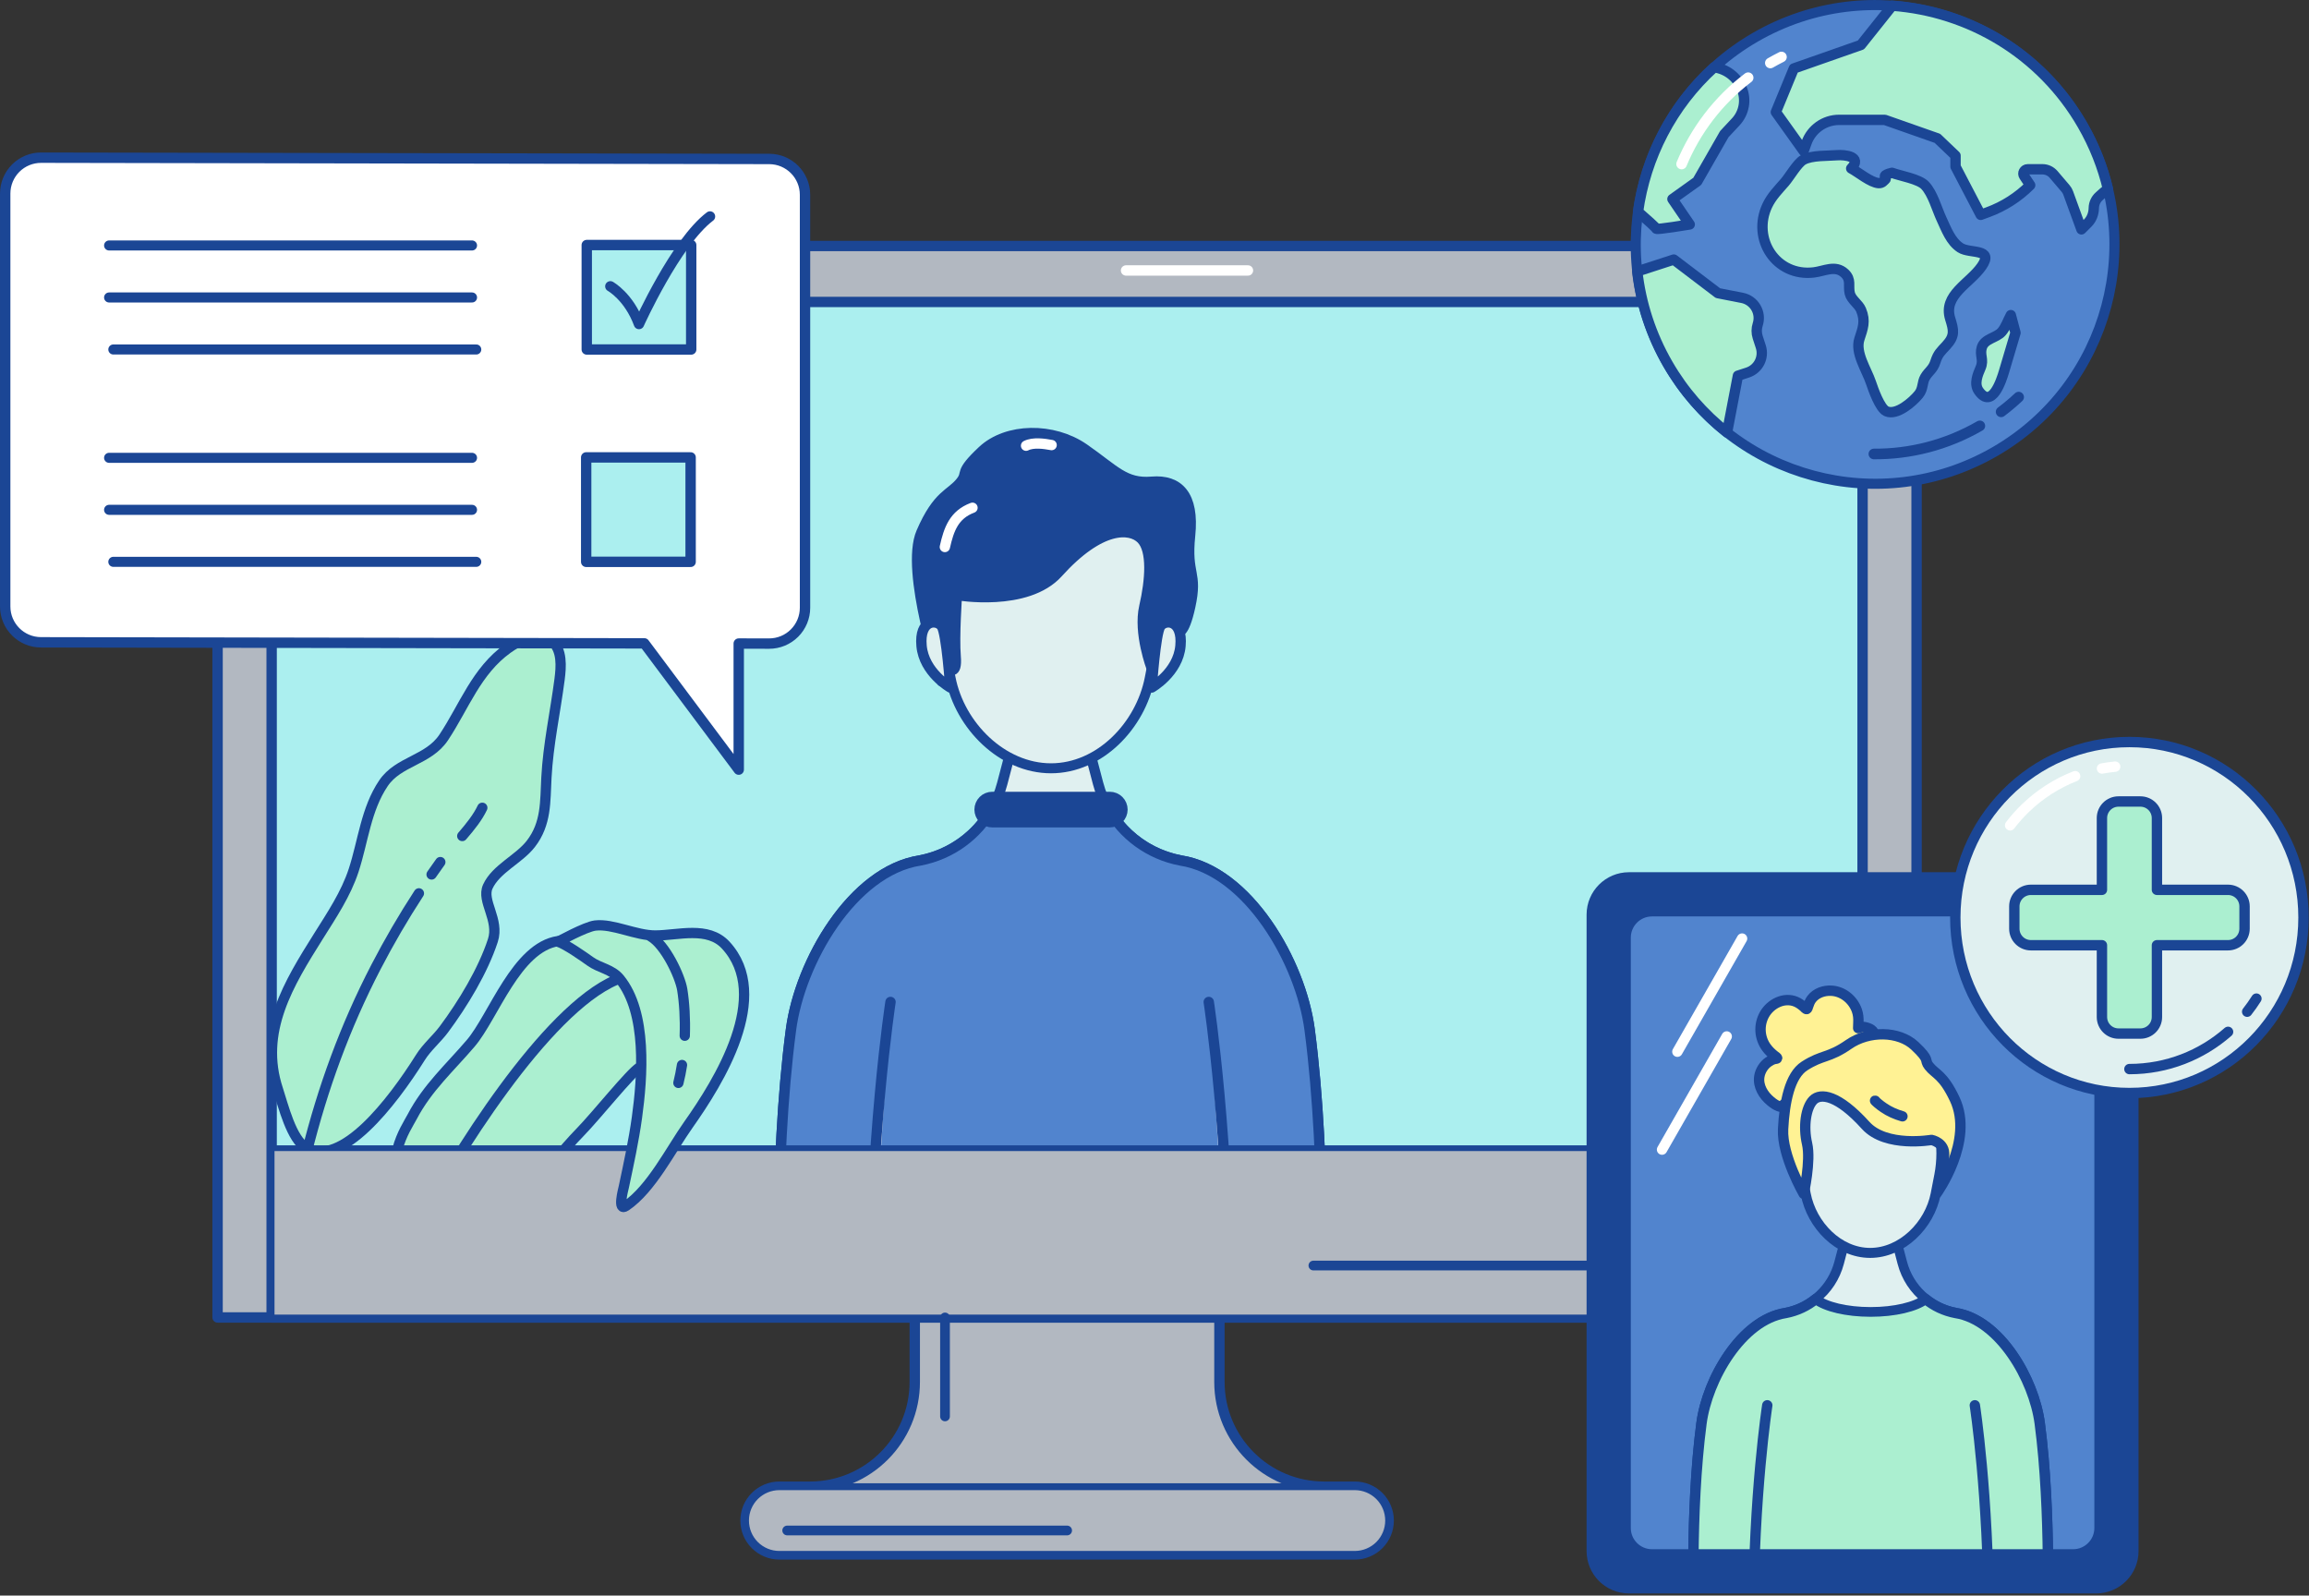 <?xml version="1.0" encoding="UTF-8"?> <svg xmlns="http://www.w3.org/2000/svg" width="534" height="369" viewBox="0 0 534 369" fill="none"><rect x="0" y="0" width="534" height="369" fill="#333333" stroke="none"/><g clip-path="url(#clip0_436_5757)"><path fill-rule="evenodd" clip-rule="evenodd" d="M282.015 319.589C282.015 332.973 292.863 343.824 306.249 343.824H313.329C315.405 343.824 317.397 344.649 318.867 346.117C320.331 347.585 321.159 349.578 321.159 351.654C321.159 353.73 320.331 355.722 318.867 357.186C317.397 358.656 315.405 359.484 313.329 359.484C287.619 359.484 205.953 359.484 180.243 359.484C178.167 359.484 176.181 358.656 174.711 357.186C173.241 355.722 172.419 353.73 172.419 351.654C172.419 349.578 173.241 347.585 174.711 346.117C176.181 344.649 178.167 343.824 180.243 343.824C182.373 343.824 184.791 343.824 187.323 343.824C200.709 343.824 211.557 332.973 211.557 319.589V304.682H282.015V319.589Z" fill="#B2B8C1" stroke="#1B4695" stroke-width="2.4" stroke-miterlimit="1.5" stroke-linejoin="round"></path><path fill-rule="evenodd" clip-rule="evenodd" d="M321.152 351.651C321.152 353.727 320.323 355.719 318.861 357.187C317.39 358.655 315.4 359.479 313.317 359.479C287.615 359.479 205.95 359.479 180.238 359.479C178.165 359.479 176.175 358.655 174.703 357.187C173.232 355.719 172.413 353.727 172.413 351.651C172.413 351.651 172.413 351.651 172.413 351.649C172.413 349.573 173.232 347.583 174.703 346.115C176.175 344.648 178.165 343.823 180.238 343.823C205.95 343.823 287.615 343.823 313.317 343.823C315.4 343.823 317.39 344.648 318.861 346.115C320.323 347.583 321.152 349.573 321.152 351.649C321.152 351.651 321.152 351.651 321.152 351.651Z" fill="#B2B8C1" stroke="#1B4695" stroke-width="1.591" stroke-miterlimit="1.5" stroke-linejoin="round"></path><path d="M443.243 56.889H50.318V304.683H443.243V56.889Z" fill="#B2B8C1" stroke="#1B4695" stroke-width="2.399" stroke-miterlimit="1.5" stroke-linejoin="round"></path><path d="M430.755 69.832H62.823V304.683H430.755V69.832Z" fill="#ABEFEF"></path><mask id="mask0_436_5757" style="mask-type:luminance" maskUnits="userSpaceOnUse" x="62" y="69" width="369" height="236"><path d="M430.755 69.832H62.823V304.683H430.755V69.832Z" fill="white"></path></mask><g mask="url(#mask0_436_5757)"><path fill-rule="evenodd" clip-rule="evenodd" d="M253.953 181.186C256.347 190.314 263.781 197.249 273.057 199.001C288.681 201.434 300.825 222.466 302.883 238.143C307.005 269.539 305.499 308.598 305.499 308.598H180.243C180.243 308.598 178.785 269.506 182.931 238.111C185.001 222.45 197.139 201.433 212.751 198.999C221.985 197.25 229.389 190.341 231.777 181.248C232.629 178.002 233.283 175.516 233.283 175.516H252.465C252.465 175.516 253.107 177.971 253.953 181.186Z" fill="#E0F0F0" stroke="#1B4695" stroke-width="2.4" stroke-miterlimit="1.5" stroke-linecap="round" stroke-linejoin="round"></path><path fill-rule="evenodd" clip-rule="evenodd" d="M252.465 187.232C252.465 187.232 255.243 185.075 256.215 186.831C259.689 193.1 265.809 197.632 273.057 199.001C288.681 201.434 300.825 222.466 302.883 238.143C307.005 269.539 305.499 308.598 305.499 308.598H180.243C180.243 308.598 178.785 269.506 182.931 238.111C185.001 222.45 197.139 201.433 212.751 198.999C219.963 197.633 226.065 193.117 229.527 186.87C230.493 185.121 233.283 187.232 233.283 187.232H252.465Z" fill="#5184CE" stroke="#1B4695" stroke-width="2.4" stroke-miterlimit="1.5" stroke-linecap="round" stroke-linejoin="round"></path><path fill-rule="evenodd" clip-rule="evenodd" d="M265.91 127.989C263.778 116.951 254.116 108.977 242.871 108.977C231.631 108.977 221.969 116.951 219.837 127.989C219.382 130.336 218.942 132.622 218.546 134.657C217.561 139.765 217.561 145.016 218.546 150.126C218.942 152.159 219.382 154.445 219.837 156.793C221.969 167.831 231.824 177.68 243.064 177.68H243.069C254.309 177.68 263.778 167.831 265.91 156.793C266.366 154.445 266.806 152.159 267.197 150.126C268.186 145.016 268.186 139.765 267.197 134.657C266.806 132.622 266.366 130.336 265.91 127.989Z" fill="#E0F0F0" stroke="#1B4695" stroke-width="2.31" stroke-miterlimit="1.5" stroke-linecap="round" stroke-linejoin="round"></path><path fill-rule="evenodd" clip-rule="evenodd" d="M205.948 231.722C205.948 231.722 201.069 263.237 201.015 307.76Z" fill="white"></path><path d="M205.948 231.722C205.948 231.722 201.069 263.237 201.015 307.76" stroke="#1B4695" stroke-width="2.4" stroke-miterlimit="1.5" stroke-linecap="round" stroke-linejoin="round"></path><path fill-rule="evenodd" clip-rule="evenodd" d="M279.547 231.722C279.547 231.722 284.425 263.237 284.479 307.76Z" fill="white"></path><path d="M279.547 231.722C279.547 231.722 284.425 263.237 284.479 307.76" stroke="#1B4695" stroke-width="2.4" stroke-miterlimit="1.5" stroke-linecap="round" stroke-linejoin="round"></path><path fill-rule="evenodd" clip-rule="evenodd" d="M217.797 157.556L216.429 146.381L219.387 154.65C219.387 154.65 221.403 156.392 221.013 151.816C220.623 147.239 221.307 137.62 221.307 137.62C221.307 137.62 237.459 140.447 244.665 132.46C254.469 121.602 261.375 121.979 263.979 124.632C266.577 127.284 266.067 134.16 264.651 140.288C263.241 146.417 266.361 154.572 266.361 154.572L269.703 147.441L272.493 146.02C272.493 146.02 273.759 147.057 275.253 140.288C277.041 132.162 274.257 133.181 275.229 123.84C276.195 114.5 272.535 110.888 266.361 111.414C260.121 111.947 257.835 108.727 250.701 103.771C243.567 98.816 232.893 98.928 227.217 104.262C221.541 109.596 224.031 109.128 222.237 111.414C219.885 114.42 216.933 114.23 213.087 123.134C209.241 132.038 217.797 157.556 217.797 157.556Z" fill="#1B4695" stroke="#1B4695" stroke-width="2.4" stroke-miterlimit="1.5" stroke-linecap="round" stroke-linejoin="round"></path><path d="M218.517 126.503C219.435 122.411 220.617 119.04 224.907 117.43" stroke="white" stroke-width="2.388" stroke-miterlimit="1.5" stroke-linecap="round" stroke-linejoin="round"></path><path d="M237.297 103.074C238.923 102.235 241.533 102.613 243.207 102.927" stroke="white" stroke-width="2.388" stroke-miterlimit="1.5" stroke-linecap="round" stroke-linejoin="round"></path><path fill-rule="evenodd" clip-rule="evenodd" d="M217.797 144.842C216.693 143.24 212.571 143.194 213.129 149.371C213.687 155.548 219.777 158.989 219.777 158.989C219.777 158.989 218.907 146.446 217.797 144.842Z" fill="#E0F0F0" stroke="#1B4695" stroke-width="2.4" stroke-miterlimit="1.5" stroke-linecap="round" stroke-linejoin="round"></path><path fill-rule="evenodd" clip-rule="evenodd" d="M268.339 144.842C269.443 143.24 273.565 143.194 273.007 149.371C272.449 155.548 266.359 158.989 266.359 158.989C266.359 158.989 267.229 146.446 268.339 144.842Z" fill="#E0F0F0" stroke="#1B4695" stroke-width="2.4" stroke-miterlimit="1.5" stroke-linecap="round" stroke-linejoin="round"></path><path fill-rule="evenodd" clip-rule="evenodd" d="M259.678 187.23C259.678 186.431 259.357 185.664 258.792 185.099C258.227 184.534 257.462 184.217 256.662 184.217C250.347 184.217 235.788 184.217 229.473 184.217C228.673 184.217 227.907 184.534 227.343 185.099C226.778 185.664 226.461 186.431 226.461 187.23V187.231C226.461 188.03 226.778 188.797 227.343 189.362C227.907 189.927 228.673 190.245 229.473 190.245C235.788 190.245 250.347 190.245 256.662 190.245C257.462 190.245 258.227 189.927 258.792 189.362C259.357 188.797 259.678 188.03 259.678 187.231V187.23Z" fill="#1B4695" stroke="#1B4695" stroke-width="2.221" stroke-miterlimit="1.5" stroke-linecap="round" stroke-linejoin="round"></path><path fill-rule="evenodd" clip-rule="evenodd" d="M97.219 244.564C90.612 255.086 78.979 270.074 70.841 265.468C67.382 263.506 65.522 255.707 64.278 251.939C59.871 238.57 66.802 227.427 73.669 216.491C76.708 211.652 79.998 206.751 81.788 201.28C83.981 194.573 84.631 187.13 88.68 181.142C92.174 175.977 99.076 175.873 102.623 170.532C107.377 163.369 110.155 155.168 117.45 149.957C120.028 148.115 124.621 145.701 127.584 148.177C130.1 150.278 129.784 154.226 129.409 157.129C128.418 164.761 126.781 172.105 126.37 179.832C126.071 185.438 126.385 190.484 122.758 195.163C119.998 198.723 114.699 200.918 112.815 205.038C111.287 208.371 115.546 212.729 113.984 217.506C111.697 224.498 107.06 232.142 102.674 238.032C100.973 240.315 98.74 242.136 97.219 244.564Z" fill="#ABEFD0" stroke="#1B4695" stroke-width="2.376" stroke-miterlimit="1.5" stroke-linecap="round" stroke-linejoin="round"></path><path d="M111.542 186.809C110.504 189.019 108.75 191.208 106.905 193.341" stroke="#1B4695" stroke-width="2.376" stroke-miterlimit="1.5" stroke-linecap="round" stroke-linejoin="round"></path><path d="M101.835 199.37C101.152 200.317 100.477 201.275 99.811 202.237" stroke="#1B4695" stroke-width="2.376" stroke-miterlimit="1.5" stroke-linecap="round" stroke-linejoin="round"></path><path d="M96.88 206.601C93.299 212.092 89.991 217.775 86.976 223.582C72.608 251.24 66.273 280.85 63.961 311.748" stroke="#1B4695" stroke-width="2.376" stroke-miterlimit="1.5" stroke-linecap="round" stroke-linejoin="round"></path><path fill-rule="evenodd" clip-rule="evenodd" d="M129.095 217.64C119.402 219.074 114.147 235.087 108.857 241.282C104.079 246.882 98.838 251.561 95.341 258.238C93.778 261.219 88.56 268.149 92.939 280.006C95.287 286.357 100.125 288.634 106.902 286.486C118.41 282.837 125.839 270.369 134.194 261.814C137.936 257.984 145.797 248.093 147.925 246.831L148.132 246.955C148.095 247.089 148.173 246.67 148.261 246.567C148.509 246.287 148.784 246.039 149.063 245.795C149.845 245.117 150.611 244.382 151.144 243.487C152.769 240.775 153.256 237.401 152.298 234.378C150.409 228.426 144.441 226.159 140.047 222.391C137.713 220.388 135.131 217.309 132.03 216.501" fill="#ABEFD0"></path><path d="M129.095 217.64C119.402 219.074 114.147 235.087 108.857 241.282C104.079 246.882 98.838 251.561 95.341 258.238C93.778 261.219 88.56 268.149 92.939 280.006C95.287 286.357 100.125 288.634 106.902 286.486C118.41 282.837 125.839 270.369 134.194 261.814C137.936 257.984 145.797 248.093 147.925 246.831L148.132 246.955C148.095 247.089 148.173 246.67 148.261 246.567C148.509 246.287 148.784 246.039 149.063 245.795C149.845 245.117 150.611 244.382 151.144 243.487C152.769 240.775 153.256 237.401 152.298 234.378C150.409 228.426 144.441 226.159 140.047 222.391C137.713 220.388 135.131 217.309 132.03 216.501" stroke="#1B4695" stroke-width="2.376" stroke-miterlimit="1.5" stroke-linecap="round" stroke-linejoin="round"></path><path d="M82.093 323.428C84.767 317.383 80.874 313.808 95.828 285.018C105.01 267.341 126.199 233.576 142.423 226.644" stroke="#1B4695" stroke-width="2.379" stroke-miterlimit="1.5" stroke-linecap="round" stroke-linejoin="round"></path></g><path d="M430.755 69.832H62.823V304.683H430.755V69.832Z" stroke="#1B4695" stroke-width="2.399" stroke-miterlimit="1.5" stroke-linejoin="round"></path><path d="M430.755 265.541H62.823V304.682H430.755V265.541Z" fill="#B2B8C1" stroke="#1B4695" stroke-width="1.326" stroke-miterlimit="1.5" stroke-linecap="round" stroke-linejoin="round"></path><path d="M303.746 292.676L368.487 292.676" stroke="#1B4695" stroke-width="2.25" stroke-miterlimit="1.5" stroke-linecap="round" stroke-linejoin="round"></path><path d="M182.054 353.948L246.795 353.948" stroke="#1B4695" stroke-width="2.25" stroke-miterlimit="1.5" stroke-linecap="round" stroke-linejoin="round"></path><path d="M218.55 304.684L218.55 327.569" stroke="#1B4695" stroke-width="2.253" stroke-miterlimit="1.5" stroke-linecap="round" stroke-linejoin="round"></path><path fill-rule="evenodd" clip-rule="evenodd" d="M129.072 217.794C130.856 218.335 135.067 221.302 136.504 222.333C138.683 223.897 141.49 224.119 143.316 226.354C149.724 234.205 148.599 249.093 147.307 258.437C146.562 263.817 145.408 269.121 144.283 274.431C144.145 275.084 142.707 280.308 144.787 278.894C150.635 274.918 155.123 265.881 159.183 260.143C166.231 250.173 178.662 230.317 167.836 218.578C163.698 214.102 156.86 216.319 151.578 216.347C147.038 216.367 141.75 213.549 137.647 214.046C135.382 214.319 129.072 217.794 129.072 217.794Z" fill="#ABEFD0" stroke="#1B4695" stroke-width="2.379" stroke-miterlimit="1.5" stroke-linecap="round" stroke-linejoin="round"></path><path d="M150.5 216.578C153.832 218.493 157.273 225.716 157.785 228.896C158.262 231.869 158.502 235.602 158.364 239.531" stroke="#1B4695" stroke-width="2.379" stroke-miterlimit="1.5" stroke-linecap="round" stroke-linejoin="round"></path><path d="M157.725 246.301C157.506 247.703 157.232 249.092 156.893 250.438" stroke="#1B4695" stroke-width="2.379" stroke-miterlimit="1.5" stroke-linecap="round" stroke-linejoin="round"></path><path d="M461.325 104.457C434.853 119.74 401.005 110.671 385.721 84.198C370.438 57.726 379.508 23.878 405.98 8.595C432.452 -6.689 466.3 2.381 481.584 28.853C496.867 55.325 487.797 89.173 461.325 104.457Z" fill="#5184CE" stroke="#1B4695" stroke-width="2.327" stroke-miterlimit="2" stroke-linejoin="round"></path><path d="M437.557 39.963C437.16 40.056 436.387 40.251 436.051 40.521C435.637 40.853 436.287 41.288 436.048 41.479C435.637 41.808 435.34 42.403 434.46 42.348C432.626 42.232 429.804 39.854 428.124 38.958C430.83 36.172 426.55 35.755 424.88 35.895C422.718 36.073 418.982 35.878 417.028 36.976C415.673 37.743 413.853 40.904 412.761 42.163C411.242 43.912 409.713 45.434 408.724 47.528C405.094 55.213 410.681 64.037 419.467 63.004C421.904 62.72 424.463 61.187 426.625 63.209C428.216 64.701 427.375 66.103 427.795 67.842C428.161 69.347 429.828 70.271 430.403 71.653C431.511 74.301 430.81 75.961 430.019 78.4C428.986 81.606 431.662 85.414 432.705 88.507C433.229 90.067 434.758 94.427 436.26 95.111C438.621 96.185 442.323 92.966 443.733 91.231C444.834 89.879 444.475 88.504 445.218 87.238C446.018 85.866 447.031 85.452 447.592 83.683C448.198 81.781 448.827 81.305 450.103 79.913C452.163 77.675 451.842 76.365 451.02 73.713C449.31 68.194 455.52 65.618 458.315 61.57C461.237 57.344 455.591 58.751 453.378 57.307C451.106 55.819 450.11 52.996 449.015 50.652C447.917 48.308 447.01 44.788 445.197 42.865C443.798 41.383 439.541 40.696 437.557 39.963Z" fill="#ABEFD0" stroke="#1B4695" stroke-width="2.395" stroke-miterlimit="10" stroke-linecap="round" stroke-linejoin="round"></path><path d="M466.125 76.958C465.243 79.932 464.36 82.905 463.477 85.878C462.861 87.958 460.682 94.76 457.619 90.405C456.456 88.749 457.404 86.579 458.054 85.057C458.872 83.134 457.767 82.166 458.335 80.346C458.991 78.262 461.684 78.19 462.957 76.722C463.847 75.699 464.394 74.074 465.041 72.876C465.403 74.238 465.766 75.6 466.125 76.958Z" fill="#ABEFD0" stroke="#1B4695" stroke-width="2.395" stroke-miterlimit="10" stroke-linecap="round" stroke-linejoin="round"></path><path d="M481.583 28.852C472.051 12.34 455.296 2.602 437.611 1.316L430.374 10.393L414.861 15.833L410.701 25.923L417.119 34.915L417.8 33.013C418.94 29.841 421.95 27.723 425.321 27.723H435.903L448.063 31.996L452.251 35.993V38.535L458.074 49.689L459.772 49.063C463.432 47.715 466.758 45.586 469.519 42.825L468.113 40.714C467.665 40.044 468.147 39.147 468.951 39.147H472.345C473.341 39.147 474.282 39.582 474.929 40.338L477.7 43.585C477.967 43.893 478.172 44.249 478.309 44.628L481.371 53.042L482.825 51.588C483.746 50.667 484.208 49.415 484.232 48.118C484.249 47.075 484.7 46.083 485.481 45.388L486.596 44.392C486.876 44.143 487.191 43.941 487.523 43.787C486.312 38.668 484.348 33.639 481.583 28.852Z" fill="#ABEFD0" stroke="#1B4695" stroke-width="2.395" stroke-miterlimit="10" stroke-linecap="round" stroke-linejoin="round"></path><path d="M398.781 31.014L401.43 28.177C403.359 26.108 403.907 23.103 402.829 20.489C401.69 17.721 399.189 15.929 396.424 15.559C386.649 24.424 380.569 36.345 378.821 48.973C380.887 50.78 383.05 52.713 383.039 52.884C383.015 53.209 390.782 51.905 390.782 51.905L386.782 46.041L392.527 41.935L398.781 31.014Z" fill="#ABEFD0" stroke="#1B4695" stroke-width="2.395" stroke-miterlimit="10" stroke-linecap="round" stroke-linejoin="round"></path><path d="M404.165 86.162C406.66 85.351 408.025 82.668 407.214 80.174L406.502 77.981C406.191 77.023 406.194 75.99 406.506 75.035C407.399 72.318 405.708 69.437 402.903 68.89L397.312 67.795L387.096 60.028L378.648 62.772C379.476 70.108 381.792 77.396 385.72 84.198C389.35 90.49 394.031 95.793 399.413 100.025L401.928 86.887L404.165 86.162Z" fill="#ABEFD0" stroke="#1B4695" stroke-width="2.395" stroke-miterlimit="10" stroke-linecap="round" stroke-linejoin="round"></path><path d="M457.878 98.489C450.145 102.953 441.695 105.044 433.368 104.988" stroke="#1B4695" stroke-width="2.456" stroke-miterlimit="2" stroke-linecap="round" stroke-linejoin="round"></path><path d="M388.905 37.931C392.104 30.215 397.311 23.273 404.294 17.971" stroke="white" stroke-width="2.456" stroke-miterlimit="2" stroke-linecap="round" stroke-linejoin="round"></path><path d="M409.424 14.563C410.273 14.073 411.133 13.611 411.997 13.178" stroke="white" stroke-width="2.456" stroke-miterlimit="2" stroke-linecap="round" stroke-linejoin="round"></path><path d="M466.851 91.835C465.574 93.032 464.223 94.172 462.796 95.241" stroke="#1B4695" stroke-width="2.456" stroke-miterlimit="2" stroke-linecap="round" stroke-linejoin="round"></path><path fill-rule="evenodd" clip-rule="evenodd" d="M493.383 211.525C493.383 206.769 489.525 202.914 484.773 202.914C461.865 202.914 399.639 202.914 376.737 202.914C371.979 202.914 368.127 206.769 368.127 211.525C368.127 239.906 368.127 330.317 368.127 358.698C368.127 363.456 371.979 367.308 376.737 367.308C399.639 367.308 461.865 367.308 484.773 367.308C489.525 367.308 493.383 363.456 493.383 358.698C493.383 330.317 493.383 239.906 493.383 211.525Z" fill="#1B4695" stroke="#1B4695" stroke-width="2.4" stroke-miterlimit="1.5" stroke-linejoin="round"></path><path fill-rule="evenodd" clip-rule="evenodd" d="M485.555 216.842C485.555 213.474 482.82 210.742 479.454 210.742C460.26 210.742 401.245 210.742 382.056 210.742C378.686 210.742 375.956 213.474 375.956 216.842C375.956 240.929 375.956 329.294 375.956 353.384C375.956 356.749 378.686 359.48 382.056 359.48C401.245 359.48 460.26 359.48 479.454 359.48C482.82 359.48 485.555 356.749 485.555 353.384C485.555 329.294 485.555 240.929 485.555 216.842Z" fill="#5184CE"></path><mask id="mask1_436_5757" style="mask-type:luminance" maskUnits="userSpaceOnUse" x="375" y="210" width="111" height="150"><path d="M485.555 216.842C485.555 213.474 482.82 210.742 479.454 210.742C460.26 210.742 401.245 210.742 382.056 210.742C378.686 210.742 375.956 213.474 375.956 216.842C375.956 240.929 375.956 329.294 375.956 353.384C375.956 356.749 378.686 359.48 382.056 359.48C401.245 359.48 460.26 359.48 479.454 359.48C482.82 359.48 485.555 356.749 485.555 353.384C485.555 329.294 485.555 240.929 485.555 216.842Z" fill="white"></path></mask><g mask="url(#mask1_436_5757)"><path fill-rule="evenodd" clip-rule="evenodd" d="M425.409 292.04C423.847 297.993 418.999 302.515 412.949 303.658C402.759 305.245 394.839 318.962 393.496 329.186C390.808 349.663 391.79 375.137 391.79 375.137H473.482C473.482 375.137 474.433 349.642 471.729 329.166C470.379 318.951 462.463 305.244 452.281 303.657C446.258 302.516 441.429 298.01 439.872 292.079C439.316 289.963 438.89 288.341 438.89 288.341H426.379C426.379 288.341 425.96 289.942 425.409 292.04Z" stroke="#1B4695" stroke-width="2.399" stroke-miterlimit="1.5" stroke-linecap="round" stroke-linejoin="round"></path><path fill-rule="evenodd" clip-rule="evenodd" d="M419.957 300.386C422.2 302.135 427.037 303.327 432.628 303.327C438.217 303.327 443.049 302.136 445.296 300.39C447.268 302.028 449.663 303.161 452.281 303.657C462.463 305.244 470.379 318.951 471.729 329.165C474.433 349.641 473.482 375.137 473.482 375.137H391.79C391.79 375.137 390.808 349.662 393.496 329.186C394.839 318.962 402.759 305.244 412.949 303.658C415.575 303.161 417.977 302.028 419.957 300.386Z" fill="#ABEFD0" stroke="#1B4695" stroke-width="2.399" stroke-miterlimit="1.5" stroke-linecap="round" stroke-linejoin="round"></path><path fill-rule="evenodd" clip-rule="evenodd" d="M419.962 300.384C422.596 298.315 424.534 295.405 425.416 292.039C425.968 289.941 426.388 288.34 426.388 288.34H438.898C438.898 288.34 439.324 289.96 439.876 292.078C440.758 295.43 442.684 298.327 445.306 300.388C443.056 302.134 438.226 303.325 432.634 303.325C427.042 303.325 422.206 302.133 419.962 300.384Z" fill="#E0F0F0" stroke="#1B4695" stroke-width="2.087" stroke-miterlimit="1.5" stroke-linecap="round" stroke-linejoin="round"></path><path fill-rule="evenodd" clip-rule="evenodd" d="M417.61 257.344C419.001 250.145 425.303 244.944 432.637 244.944C439.967 244.944 446.269 250.145 447.66 257.344C447.956 258.875 448.244 260.366 448.502 261.693C449.144 265.025 449.144 268.449 448.502 271.782C448.244 273.108 447.956 274.599 447.66 276.13C446.269 283.329 439.842 289.753 432.511 289.753H432.508C425.177 289.753 419.001 283.329 417.61 276.13C417.314 274.599 417.026 273.108 416.771 271.782C416.126 268.449 416.126 265.025 416.771 261.693C417.026 260.366 417.314 258.875 417.61 257.344Z" fill="#E0F0F0" stroke="#1B4695" stroke-width="2.311" stroke-miterlimit="1.5" stroke-linecap="round" stroke-linejoin="round"></path><path d="M456.718 324.999C456.718 324.999 459.9 345.553 459.935 374.59" stroke="#1B4695" stroke-width="2.399" stroke-miterlimit="1.5" stroke-linecap="round" stroke-linejoin="round"></path><path d="M408.716 324.999C408.716 324.999 405.535 345.553 405.5 374.59" stroke="#1B4695" stroke-width="2.399" stroke-miterlimit="1.5" stroke-linecap="round" stroke-linejoin="round"></path><path fill-rule="evenodd" clip-rule="evenodd" d="M411.947 255.88C411.869 256.046 411.497 255.885 411.329 255.824C410.645 255.567 410.051 255.129 409.493 254.666C407.837 253.301 406.529 251.201 406.871 248.986C407.081 247.636 407.891 246.33 409.019 245.564C409.469 245.262 409.937 244.999 410.471 244.891C410.561 244.874 410.993 244.855 411.005 244.731C411.017 244.545 410.489 244.226 410.375 244.135C409.691 243.594 409.067 242.991 408.545 242.29C406.883 240.047 406.691 237.019 408.077 234.588C409.475 232.134 412.595 230.511 415.349 231.669C416.021 231.951 416.621 232.406 417.173 232.88C417.299 232.992 417.623 233.4 417.821 233.366C418.007 233.334 418.091 232.914 418.139 232.778C418.343 232.166 418.571 231.548 418.967 231.029C420.029 229.635 421.829 229.026 423.551 229.118C426.239 229.261 428.555 231.194 429.437 233.699C429.743 234.569 429.839 235.505 429.785 236.425C429.761 236.871 429.743 237.765 429.743 237.765C429.743 237.765 430.535 237.46 430.943 237.497C431.741 237.569 433.391 238.079 433.391 239.116L411.947 255.88Z" fill="#FFF294" stroke="#1B4695" stroke-width="2.4" stroke-miterlimit="1.5" stroke-linecap="round" stroke-linejoin="round"></path><path fill-rule="evenodd" clip-rule="evenodd" d="M447.898 275.981L449.604 267.205C449.858 264.22 446.7 263.625 446.7 263.625C446.7 263.625 436.166 265.469 431.466 260.26C425.072 253.178 421.022 252.694 419.328 254.424C417.633 256.154 416.999 260.511 417.923 264.508C418.842 268.505 417.132 276.078 417.132 276.078C417.132 276.078 412.061 267.25 412.374 261.134C412.699 254.837 413.916 248.719 417.316 246.534C421.511 243.842 422.877 244.781 427.53 241.549C432.182 238.317 439.144 238.39 442.846 241.869C446.548 245.348 444.924 245.043 446.094 246.534C447.628 248.494 449.358 248.459 452.062 254.177C456.64 263.862 447.898 275.981 447.898 275.981Z" fill="#FFF294" stroke="#1B4695" stroke-width="2.399" stroke-miterlimit="1.5" stroke-linecap="round" stroke-linejoin="round"></path><path d="M433.692 254.57C433.458 254.43 434.071 254.969 434.275 255.148C434.695 255.512 435.145 255.836 435.601 256.151C436.957 257.087 438.403 257.714 439.981 258.17" stroke="#1B4695" stroke-width="2.388" stroke-miterlimit="1.5" stroke-linecap="round" stroke-linejoin="round"></path></g><path fill-rule="evenodd" clip-rule="evenodd" d="M485.555 216.842C485.555 213.474 482.82 210.742 479.454 210.742C460.26 210.742 401.245 210.742 382.056 210.742C378.686 210.742 375.956 213.474 375.956 216.842C375.956 240.929 375.956 329.294 375.956 353.384C375.956 356.749 378.686 359.48 382.056 359.48C401.245 359.48 460.26 359.48 479.454 359.48C482.82 359.48 485.555 356.749 485.555 353.384C485.555 329.294 485.555 240.929 485.555 216.842Z" stroke="#1B4695" stroke-width="2.397" stroke-miterlimit="1.5" stroke-linejoin="round"></path><path fill-rule="evenodd" clip-rule="evenodd" d="M149.019 148.791C149.019 148.791 40.623 148.6 9.477 148.545C4.905 148.537 1.203 144.827 1.203 140.253C1.203 119.518 1.203 65.524 1.203 44.757C1.203 42.556 2.079 40.445 3.633 38.889C5.193 37.334 7.305 36.462 9.507 36.466C40.227 36.52 147.225 36.709 177.903 36.763C182.475 36.771 186.177 40.481 186.177 45.054C186.177 65.79 186.177 119.784 186.177 140.55C186.177 142.752 185.301 144.863 183.741 146.418C182.187 147.974 180.069 148.846 177.873 148.842C174.261 148.836 170.847 148.83 170.847 148.83V177.992L149.019 148.791Z" fill="white"></path><mask id="mask2_436_5757" style="mask-type:luminance" maskUnits="userSpaceOnUse" x="1" y="36" width="186" height="142"><path d="M149.019 148.791C149.019 148.791 40.623 148.6 9.477 148.545C4.905 148.537 1.203 144.827 1.203 140.253C1.203 119.518 1.203 65.524 1.203 44.757C1.203 42.556 2.079 40.445 3.633 38.889C5.193 37.334 7.305 36.462 9.507 36.466C40.227 36.52 147.225 36.709 177.903 36.763C182.475 36.771 186.177 40.481 186.177 45.054C186.177 65.79 186.177 119.784 186.177 140.55C186.177 142.752 185.301 144.863 183.741 146.418C182.187 147.974 180.069 148.846 177.873 148.842C174.261 148.836 170.847 148.83 170.847 148.83V177.992L149.019 148.791Z" fill="white"></path></mask><g mask="url(#mask2_436_5757)"><path d="M159.853 56.669H135.699V80.823H159.853V56.669Z" fill="#ABEFEF" stroke="#1B4695" stroke-width="2.4" stroke-miterlimit="1.5" stroke-linecap="round" stroke-linejoin="round"></path><path d="M141.153 66.219C141.153 66.219 145.443 68.584 147.777 74.933C147.777 74.933 156.279 56.054 164.199 50.066" stroke="#1B4695" stroke-width="2.4" stroke-miterlimit="1.5" stroke-linecap="round" stroke-linejoin="round"></path><path d="M25.231 68.795H109.164" stroke="#1B4695" stroke-width="2.324" stroke-miterlimit="1.5" stroke-linecap="round" stroke-linejoin="round"></path><path d="M26.211 80.823H110.144" stroke="#1B4695" stroke-width="2.324" stroke-miterlimit="1.5" stroke-linecap="round" stroke-linejoin="round"></path><path d="M109.164 56.767H25.231" stroke="#1B4695" stroke-width="2.324" stroke-miterlimit="1.5" stroke-linecap="round" stroke-linejoin="round"></path><path d="M159.719 105.781H135.565V129.934H159.719V105.781Z" fill="#ABEFEF" stroke="#1B4695" stroke-width="2.4" stroke-miterlimit="1.5" stroke-linecap="round" stroke-linejoin="round"></path><path d="M25.231 117.906H109.164" stroke="#1B4695" stroke-width="2.324" stroke-miterlimit="1.5" stroke-linecap="round" stroke-linejoin="round"></path><path d="M26.211 129.934H110.144" stroke="#1B4695" stroke-width="2.324" stroke-miterlimit="1.5" stroke-linecap="round" stroke-linejoin="round"></path><path d="M109.164 105.878H25.231" stroke="#1B4695" stroke-width="2.324" stroke-miterlimit="1.5" stroke-linecap="round" stroke-linejoin="round"></path></g><path fill-rule="evenodd" clip-rule="evenodd" d="M149.019 148.791C149.019 148.791 40.623 148.6 9.477 148.545C4.905 148.537 1.203 144.827 1.203 140.253C1.203 119.518 1.203 65.524 1.203 44.757C1.203 42.556 2.079 40.445 3.633 38.889C5.193 37.334 7.305 36.462 9.507 36.466C40.227 36.52 147.225 36.709 177.903 36.763C182.475 36.771 186.177 40.481 186.177 45.054C186.177 65.79 186.177 119.784 186.177 140.55C186.177 142.752 185.301 144.863 183.741 146.418C182.187 147.974 180.069 148.846 177.873 148.842C174.261 148.836 170.847 148.83 170.847 148.83V177.992L149.019 148.791Z" stroke="#1B4695" stroke-width="2.4" stroke-miterlimit="1.5" stroke-linecap="round" stroke-linejoin="round"></path><path d="M492.465 252.781C514.703 252.781 532.73 234.609 532.73 212.194C532.73 189.778 514.703 171.607 492.465 171.607C470.227 171.607 452.2 189.778 452.2 212.194C452.2 234.609 470.227 252.781 492.465 252.781Z" fill="#E0F0F0" stroke="#1B4695" stroke-width="2.399" stroke-miterlimit="1.5" stroke-linejoin="round"></path><path d="M521.841 230.945C521.178 231.993 520.464 233.005 519.7 233.974" stroke="#1B4695" stroke-width="2.398" stroke-miterlimit="1.5" stroke-linecap="round" stroke-linejoin="round"></path><path d="M515.285 238.63C509.178 243.992 501.194 247.241 492.465 247.241" stroke="#1B4695" stroke-width="2.398" stroke-miterlimit="1.5" stroke-linecap="round" stroke-linejoin="round"></path><path d="M464.878 190.87C465.954 189.458 467.134 188.131 468.406 186.901C471.695 183.725 475.597 181.191 479.916 179.503" stroke="white" stroke-width="2.398" stroke-miterlimit="1.5" stroke-linecap="round" stroke-linejoin="round"></path><path d="M486.124 177.729C487.126 177.542 488.146 177.399 489.176 177.301" stroke="white" stroke-width="2.398" stroke-miterlimit="1.5" stroke-linecap="round" stroke-linejoin="round"></path><path fill-rule="evenodd" clip-rule="evenodd" d="M486.113 205.786H469.679C467.561 205.786 465.851 207.499 465.851 209.613C465.851 211.244 465.851 213.145 465.851 214.777C465.851 216.89 467.561 218.603 469.679 218.603H486.113V235.204C486.113 237.318 487.829 239.031 489.941 239.031C491.543 239.031 493.403 239.031 495.005 239.031C497.117 239.031 498.833 237.318 498.833 235.204V218.603H515.267C517.385 218.603 519.095 216.89 519.095 214.777C519.095 213.145 519.095 211.244 519.095 209.613C519.095 207.499 517.385 205.786 515.267 205.786H498.833V189.185C498.833 187.072 497.117 185.358 495.005 185.358C493.403 185.358 491.543 185.358 489.941 185.358C487.829 185.358 486.113 187.072 486.113 189.185V205.786Z" fill="#ABEFD0" stroke="#1B4695" stroke-width="2.4" stroke-miterlimit="1.5" stroke-linejoin="round"></path><path d="M402.889 217.059L387.927 243.221" stroke="white" stroke-width="2.4" stroke-miterlimit="1.5" stroke-linecap="round" stroke-linejoin="round"></path><path d="M399.338 239.699L384.377 265.861" stroke="white" stroke-width="2.4" stroke-miterlimit="1.5" stroke-linecap="round" stroke-linejoin="round"></path><path d="M260.42 62.55H288.614" stroke="white" stroke-width="2.4" stroke-miterlimit="1.5" stroke-linecap="round" stroke-linejoin="round"></path></g><defs><clipPath id="clip0_436_5757"><rect width="534" height="369" fill="white"></rect></clipPath></defs></svg> 